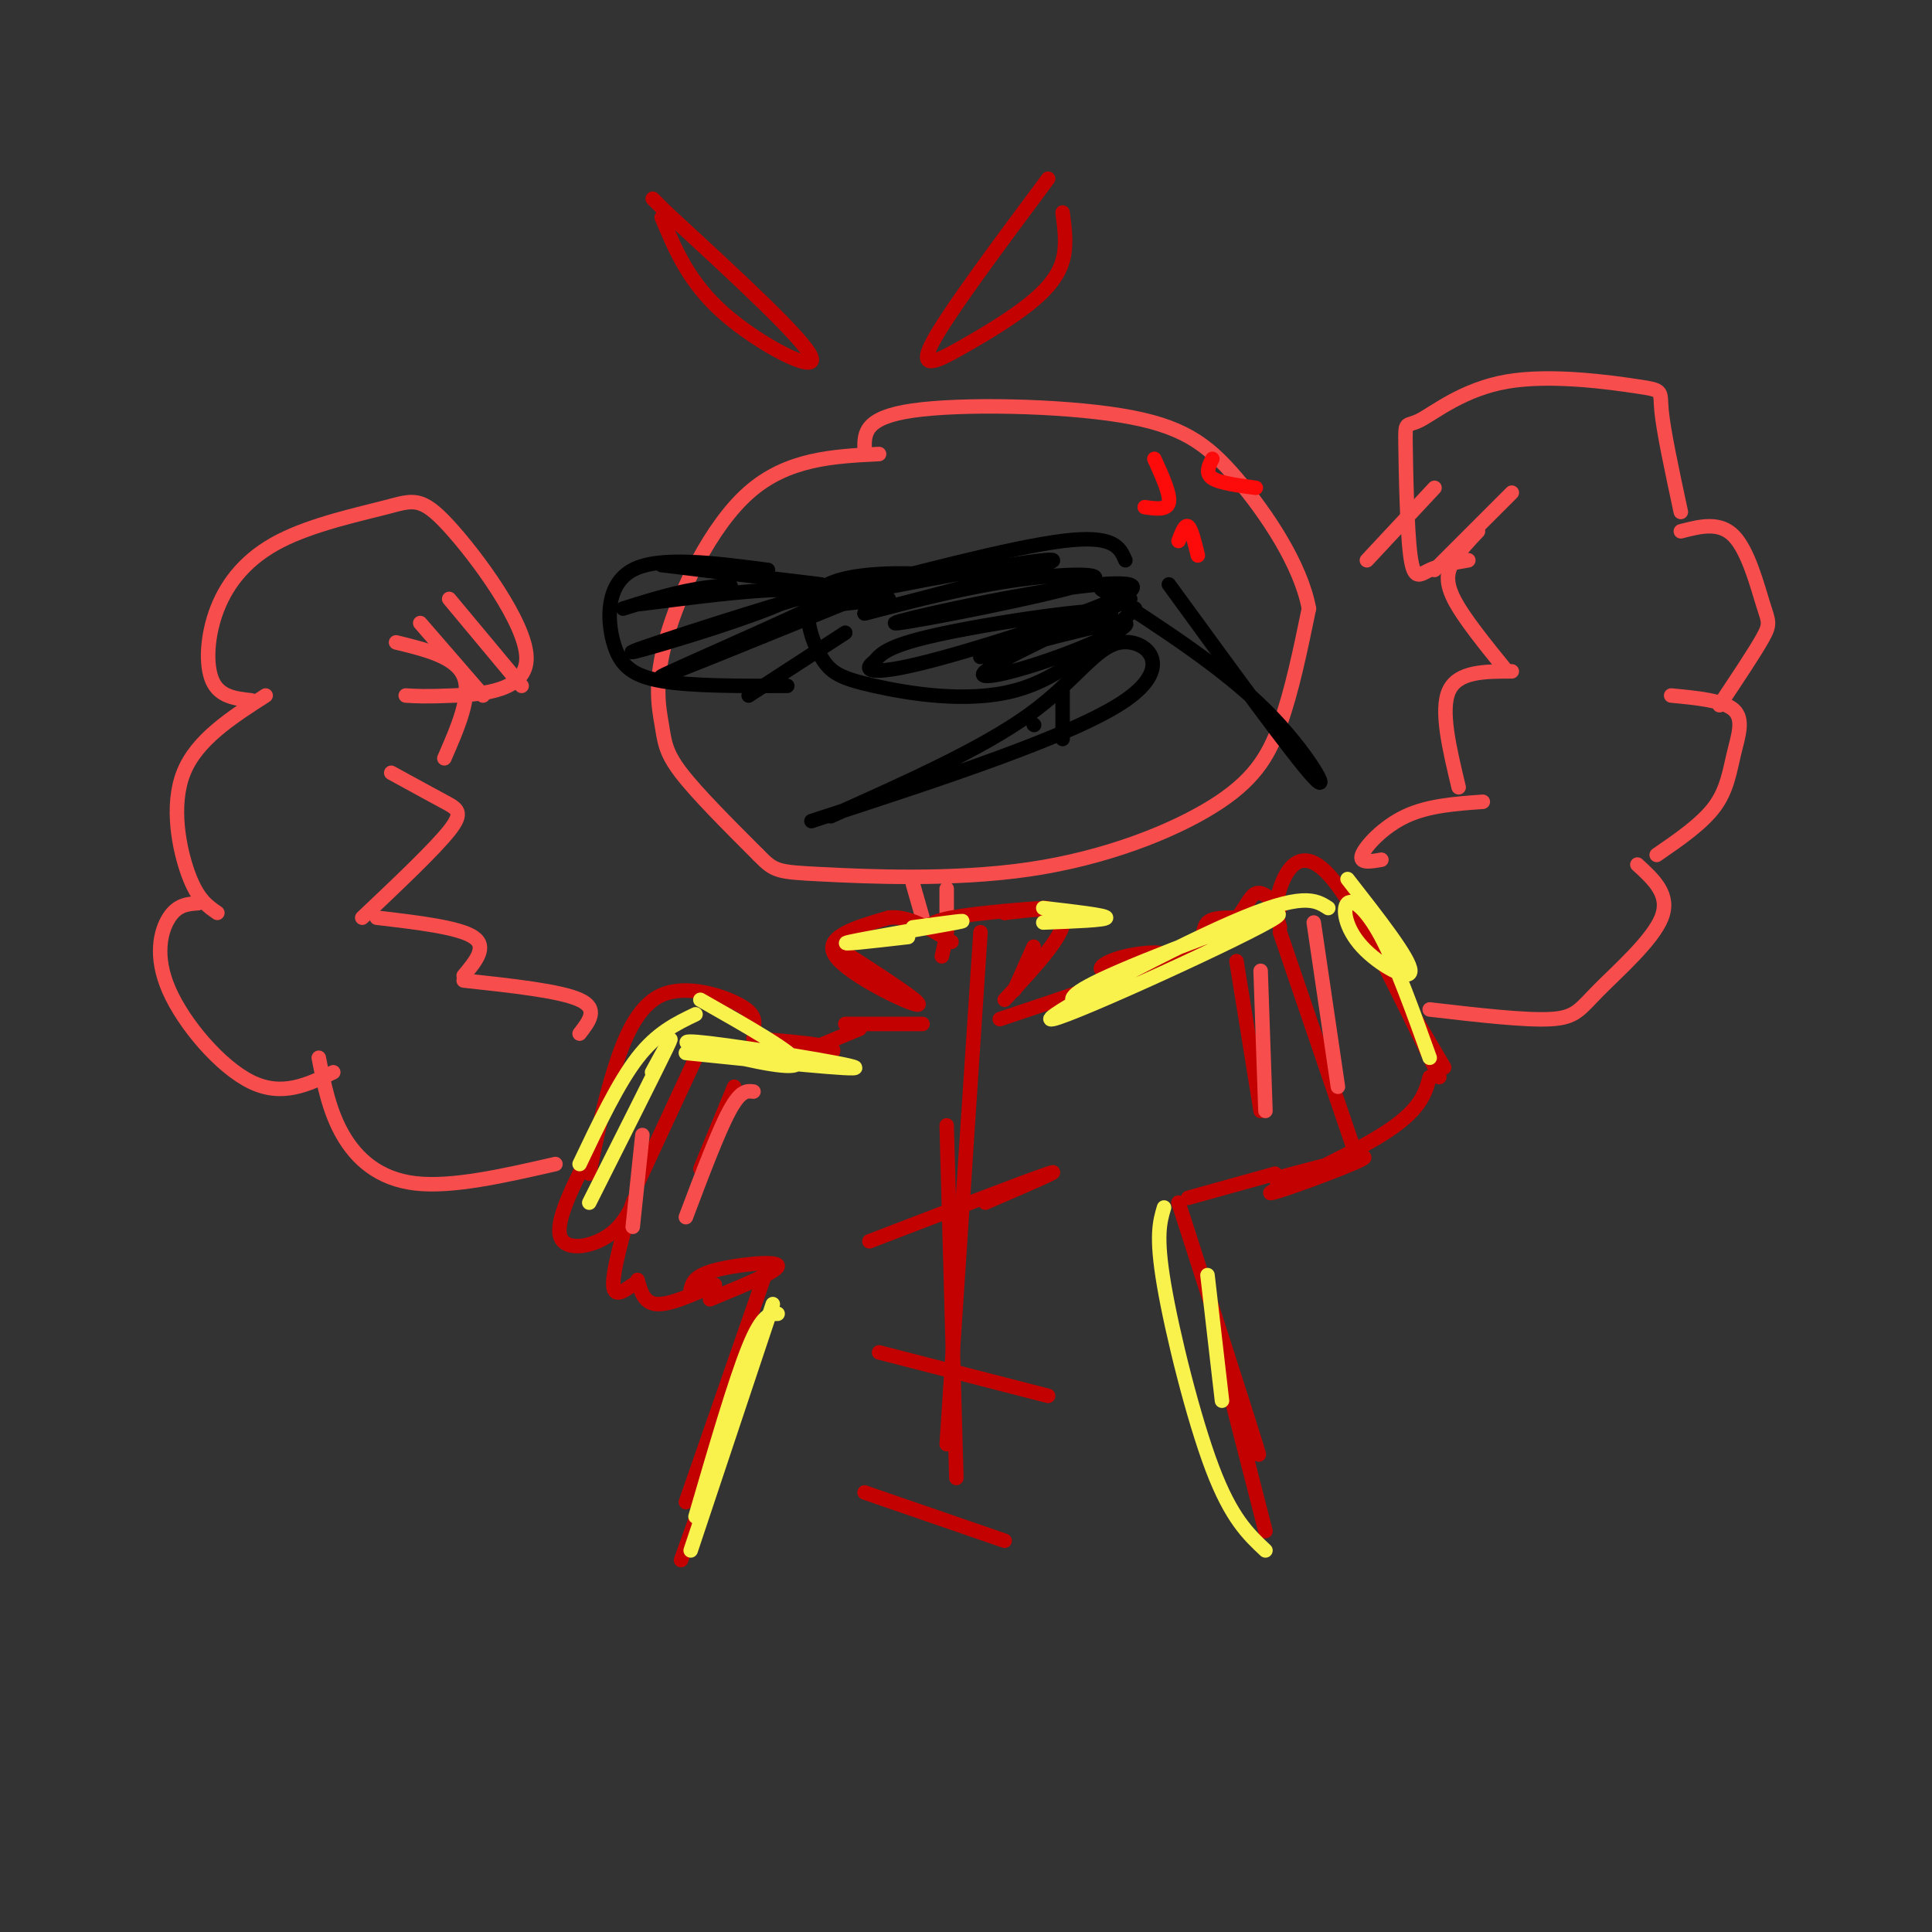 <svg viewBox='0 0 400 400' version='1.1' xmlns='http://www.w3.org/2000/svg' xmlns:xlink='http://www.w3.org/1999/xlink'><rect x="0" y="0" width="400" height="400" fill="#333333" stroke="none"/><g fill='none' stroke='rgb(248,77,77)' stroke-width='3' stroke-linecap='round' stroke-linejoin='round'><path d='M182,94c-9.523,0.477 -19.046,0.954 -27,8c-7.954,7.046 -14.338,20.662 -17,30c-2.662,9.338 -1.601,14.399 -1,18c0.601,3.601 0.743,5.743 4,10c3.257,4.257 9.628,10.628 16,17'/><path d='M157,177c3.373,3.438 3.804,3.532 13,4c9.196,0.468 27.156,1.311 43,-1c15.844,-2.311 29.574,-7.776 38,-13c8.426,-5.224 11.550,-10.207 14,-17c2.450,-6.793 4.225,-15.397 6,-24'/><path d='M271,126c-1.668,-9.081 -8.839,-19.785 -15,-27c-6.161,-7.215 -11.313,-10.943 -24,-13c-12.687,-2.057 -32.911,-2.445 -43,-1c-10.089,1.445 -10.045,4.722 -10,8'/></g>
<g fill='none' stroke='rgb(195,1,1)' stroke-width='3' stroke-linecap='round' stroke-linejoin='round'><path d='M137,45c2.822,6.778 5.644,13.556 13,20c7.356,6.444 19.244,12.556 18,9c-1.244,-3.556 -15.622,-16.778 -30,-30'/><path d='M138,44c-5.000,-5.000 -2.500,-2.500 0,0'/><path d='M217,37c-10.455,14.040 -20.909,28.080 -24,34c-3.091,5.920 1.182,3.721 6,1c4.818,-2.721 10.182,-5.963 14,-9c3.818,-3.037 6.091,-5.868 7,-9c0.909,-3.132 0.455,-6.566 0,-10'/></g>
<g fill='none' stroke='rgb(0,0,0)' stroke-width='3' stroke-linecap='round' stroke-linejoin='round'><path d='M242,121c13.022,17.889 26.044,35.778 30,40c3.956,4.222 -1.156,-5.222 -10,-14c-8.844,-8.778 -21.422,-16.889 -34,-25'/><path d='M233,116c-1.167,-2.667 -2.333,-5.333 -13,-4c-10.667,1.333 -30.833,6.667 -51,12'/><path d='M195,119c-4.958,-0.241 -9.916,-0.483 -15,0c-5.084,0.483 -10.293,1.690 -12,5c-1.707,3.310 0.089,8.722 2,12c1.911,3.278 3.938,4.421 11,6c7.062,1.579 19.161,3.594 29,1c9.839,-2.594 17.420,-9.797 25,-17'/><path d='M234,124c-13.710,6.389 -27.420,12.778 -30,15c-2.580,2.222 5.970,0.277 15,-3c9.030,-3.277 18.541,-7.886 12,-7c-6.541,0.886 -29.135,7.269 -28,7c1.135,-0.269 25.998,-7.188 27,-9c1.002,-1.812 -21.857,1.482 -34,4c-12.143,2.518 -13.572,4.259 -15,6'/><path d='M181,137c-2.479,1.743 -1.175,3.101 11,0c12.175,-3.101 35.222,-10.661 41,-14c5.778,-3.339 -5.711,-2.458 -20,0c-14.289,2.458 -31.376,6.494 -27,6c4.376,-0.494 30.217,-5.518 38,-8c7.783,-2.482 -2.490,-2.424 -13,-1c-10.510,1.424 -21.255,4.212 -32,7'/><path d='M179,127c6.750,-1.881 39.625,-10.083 39,-11c-0.625,-0.917 -34.750,5.452 -46,8c-11.250,2.548 0.375,1.274 12,0'/><path d='M170,121c0.000,0.000 -33.000,-4.000 -33,-4'/><path d='M159,118c-11.238,-1.464 -22.476,-2.929 -28,0c-5.524,2.929 -5.333,10.250 -4,15c1.333,4.750 3.810,6.929 10,8c6.190,1.071 16.095,1.036 26,1'/><path d='M155,144c0.000,0.000 20.000,-13.000 20,-13'/><path d='M177,124c-20.933,8.533 -41.867,17.067 -40,16c1.867,-1.067 26.533,-11.733 35,-16c8.467,-4.267 0.733,-2.133 -7,0'/><path d='M165,124c-11.439,3.264 -36.538,11.425 -34,11c2.538,-0.425 32.713,-9.437 34,-12c1.287,-2.563 -26.315,1.323 -32,2c-5.685,0.677 10.546,-1.856 16,-3c5.454,-1.144 0.130,-0.898 -5,0c-5.130,0.898 -10.065,2.449 -15,4'/><path d='M172,169c15.595,-6.970 31.190,-13.940 41,-21c9.810,-7.060 13.833,-14.208 19,-15c5.167,-0.792 11.476,4.774 1,12c-10.476,7.226 -37.738,16.113 -65,25'/><path d='M214,150c0.000,0.000 0.100,0.100 0.1,0.1'/><path d='M220,143c0.000,0.000 0.000,10.000 0,10'/></g>
<g fill='none' stroke='rgb(248,77,77)' stroke-width='3' stroke-linecap='round' stroke-linejoin='round'><path d='M189,183c0.000,0.000 2.000,7.000 2,7'/><path d='M196,184c0.000,0.000 0.000,6.000 0,6'/></g>
<g fill='none' stroke='rgb(195,1,1)' stroke-width='3' stroke-linecap='round' stroke-linejoin='round'><path d='M173,196c9.311,6.000 18.622,12.000 17,12c-1.622,0.000 -14.178,-6.000 -17,-10c-2.822,-4.000 4.089,-6.000 11,-8'/><path d='M184,190c4.000,-0.500 8.500,2.250 13,5'/><path d='M195,198c0.719,-3.115 1.439,-6.230 1,-7c-0.439,-0.770 -2.035,0.804 -3,1c-0.965,0.196 -1.298,-0.986 4,-2c5.298,-1.014 16.228,-1.861 19,-2c2.772,-0.139 -2.614,0.431 -8,1'/><path d='M208,189c1.956,-0.378 10.844,-1.822 12,1c1.156,2.822 -5.422,9.911 -12,17'/><path d='M214,196c0.000,0.000 -4.000,9.000 -4,9'/><path d='M207,211c14.518,-4.851 29.036,-9.702 33,-12c3.964,-2.298 -2.625,-2.042 -7,-1c-4.375,1.042 -6.536,2.869 -4,3c2.536,0.131 9.768,-1.435 17,-3'/><path d='M241,201c0.000,0.000 7.000,-5.000 7,-5'/><path d='M248,196c1.267,-1.844 0.933,-3.956 2,-5c1.067,-1.044 3.533,-1.022 6,-1'/><path d='M256,190c1.600,-1.400 2.600,-4.400 4,-5c1.400,-0.600 3.200,1.200 5,3'/><path d='M265,192c-0.600,-2.111 -1.200,-4.222 0,-8c1.200,-3.778 4.200,-9.222 10,-3c5.800,6.222 14.400,24.111 23,42'/><path d='M289,204c0.000,0.000 10.000,17.000 10,17'/><path d='M296,223c-0.952,3.482 -1.905,6.964 -10,12c-8.095,5.036 -23.333,11.625 -23,12c0.333,0.375 16.238,-5.464 19,-7c2.762,-1.536 -7.619,1.232 -18,4'/><path d='M265,193c0.000,0.000 15.000,44.000 15,44'/><path d='M256,199c0.000,0.000 5.000,31.000 5,31'/><path d='M264,243c0.000,0.000 -18.000,5.000 -18,5'/><path d='M244,249c0.000,0.000 0.100,0.100 0.1,0.1'/><path d='M244,249c7.000,21.750 14.000,43.500 16,50c2.000,6.500 -1.000,-2.250 -4,-11'/><path d='M252,278c0.000,0.000 10.000,39.000 10,39'/><path d='M191,212c0.000,0.000 -16.000,0.000 -16,0'/><path d='M178,213c0.000,0.000 -12.000,5.000 -12,5'/><path d='M167,220c3.417,-1.083 6.833,-2.167 5,-3c-1.833,-0.833 -8.917,-1.417 -16,-2'/><path d='M156,213c0.274,-1.536 0.548,-3.071 -3,-5c-3.548,-1.929 -10.917,-4.250 -16,-2c-5.083,2.250 -7.881,9.071 -10,16c-2.119,6.929 -3.560,13.964 -5,21'/><path d='M123,237c-4.045,7.836 -8.089,15.671 -7,19c1.089,3.329 7.313,2.150 11,-1c3.687,-3.150 4.839,-8.271 4,-6c-0.839,2.271 -3.668,11.935 -4,16c-0.332,4.065 1.834,2.533 4,1'/><path d='M132,265c0.667,2.417 1.333,4.833 4,5c2.667,0.167 7.333,-1.917 12,-4'/><path d='M145,217c0.000,0.000 -13.000,28.000 -13,28'/><path d='M152,225c0.000,0.000 -7.000,17.000 -7,17'/><path d='M143,267c0.356,-1.422 0.711,-2.844 5,-4c4.289,-1.156 12.511,-2.044 13,-1c0.489,1.044 -6.756,4.022 -14,7'/><path d='M158,265c0.000,0.000 -16.000,46.000 -16,46'/><path d='M155,284c0.000,0.000 -14.000,39.000 -14,39'/><path d='M203,193c0.000,0.000 -7.000,106.000 -7,106'/><path d='M196,233c0.000,0.000 2.000,73.000 2,73'/><path d='M180,257c16.500,-6.333 33.000,-12.667 37,-14c4.000,-1.333 -4.500,2.333 -13,6'/><path d='M182,280c0.000,0.000 35.000,9.000 35,9'/><path d='M179,309c0.000,0.000 29.000,10.000 29,10'/></g>
<g fill='none' stroke='rgb(248,77,77)' stroke-width='3' stroke-linecap='round' stroke-linejoin='round'><path d='M120,214c2.000,-2.583 4.000,-5.167 0,-7c-4.000,-1.833 -14.000,-2.917 -24,-4'/><path d='M96,202c2.500,-3.000 5.000,-6.000 2,-8c-3.000,-2.000 -11.500,-3.000 -20,-4'/><path d='M75,190c7.467,-7.067 14.933,-14.133 18,-18c3.067,-3.867 1.733,-4.533 -1,-6c-2.733,-1.467 -6.867,-3.733 -11,-6'/><path d='M92,157c2.833,-6.500 5.667,-13.000 4,-17c-1.667,-4.000 -7.833,-5.500 -14,-7'/><path d='M115,241c-10.689,2.444 -21.378,4.889 -29,4c-7.622,-0.889 -12.178,-5.111 -15,-10c-2.822,-4.889 -3.911,-10.444 -5,-16'/><path d='M69,222c-5.298,2.565 -10.595,5.131 -17,2c-6.405,-3.131 -13.917,-11.958 -17,-19c-3.083,-7.042 -1.738,-12.298 0,-15c1.738,-2.702 3.869,-2.851 6,-3'/><path d='M45,189c-2.044,-1.400 -4.089,-2.800 -6,-8c-1.911,-5.200 -3.689,-14.200 -1,-21c2.689,-6.800 9.844,-11.400 17,-16'/><path d='M52,145c-3.262,-0.366 -6.524,-0.731 -8,-4c-1.476,-3.269 -1.167,-9.441 1,-15c2.167,-5.559 6.192,-10.505 13,-14c6.808,-3.495 16.399,-5.539 22,-7c5.601,-1.461 7.213,-2.340 13,4c5.787,6.340 15.750,19.899 16,27c0.250,7.101 -9.214,7.743 -15,8c-5.786,0.257 -7.893,0.128 -10,0'/><path d='M87,129c0.000,0.000 13.000,15.000 13,15'/><path d='M93,124c0.000,0.000 15.000,18.000 15,18'/><path d='M286,178c-2.333,0.400 -4.667,0.800 -4,-1c0.667,-1.800 4.333,-5.800 9,-8c4.667,-2.200 10.333,-2.600 16,-3'/><path d='M302,163c-1.917,-8.000 -3.833,-16.000 -2,-20c1.833,-4.000 7.417,-4.000 13,-4'/><path d='M312,139c-4.533,-5.578 -9.067,-11.156 -11,-15c-1.933,-3.844 -1.267,-5.956 0,-8c1.267,-2.044 3.133,-4.022 5,-6'/><path d='M296,209c9.851,1.143 19.702,2.286 25,2c5.298,-0.286 6.042,-2.000 10,-6c3.958,-4.000 11.131,-10.286 13,-15c1.869,-4.714 -1.565,-7.857 -5,-11'/><path d='M343,177c4.696,-3.232 9.393,-6.464 12,-10c2.607,-3.536 3.125,-7.375 4,-11c0.875,-3.625 2.107,-7.036 0,-9c-2.107,-1.964 -7.554,-2.482 -13,-3'/><path d='M356,146c3.690,-5.536 7.381,-11.071 9,-14c1.619,-2.929 1.167,-3.250 0,-7c-1.167,-3.750 -3.048,-10.929 -6,-14c-2.952,-3.071 -6.976,-2.036 -11,-1'/><path d='M304,116c-2.959,0.510 -5.918,1.020 -8,2c-2.082,0.980 -3.288,2.431 -4,-3c-0.712,-5.431 -0.929,-17.743 -1,-23c-0.071,-5.257 0.006,-3.458 3,-5c2.994,-1.542 8.906,-6.424 18,-8c9.094,-1.576 21.372,0.152 27,1c5.628,0.848 4.608,0.814 5,5c0.392,4.186 2.196,12.593 4,21'/><path d='M297,101c0.000,0.000 -14.000,15.000 -14,15'/><path d='M313,102c0.000,0.000 -16.000,16.000 -16,16'/></g>
<g fill='none' stroke='rgb(253,10,10)' stroke-width='3' stroke-linecap='round' stroke-linejoin='round'><path d='M239,95c1.667,3.667 3.333,7.333 3,9c-0.333,1.667 -2.667,1.333 -5,1'/><path d='M251,95c-0.750,1.500 -1.500,3.000 0,4c1.500,1.000 5.250,1.500 9,2'/><path d='M244,112c0.667,-1.750 1.333,-3.500 2,-3c0.667,0.500 1.333,3.250 2,6'/></g>
<g fill='none' stroke='rgb(249,242,77)' stroke-width='3' stroke-linecap='round' stroke-linejoin='round'><path d='M188,194c-7.711,0.889 -15.422,1.778 -12,1c3.422,-0.778 17.978,-3.222 22,-4c4.022,-0.778 -2.489,0.111 -9,1'/><path d='M216,188c6.500,0.750 13.000,1.500 13,2c0.000,0.500 -6.500,0.750 -13,1'/><path d='M144,210c-4.000,1.917 -8.000,3.833 -12,9c-4.000,5.167 -8.000,13.583 -12,22'/><path d='M135,222c2.583,-4.750 5.167,-9.500 3,-5c-2.167,4.500 -9.083,18.250 -16,32'/><path d='M145,207c9.909,5.616 19.818,11.231 20,13c0.182,1.769 -9.364,-0.309 -16,-2c-6.636,-1.691 -10.364,-2.994 -2,-2c8.364,0.994 28.818,4.284 30,5c1.182,0.716 -16.909,-1.142 -35,-3'/><path d='M275,188c-2.628,-1.710 -5.257,-3.419 -20,3c-14.743,6.419 -41.601,20.968 -37,20c4.601,-0.968 40.662,-17.453 46,-21c5.338,-3.547 -20.046,5.844 -32,11c-11.954,5.156 -10.477,6.078 -9,7'/><path d='M279,182c6.496,8.308 12.992,16.616 13,19c0.008,2.384 -6.472,-1.155 -10,-5c-3.528,-3.845 -4.104,-7.997 -3,-9c1.104,-1.003 3.887,1.142 7,7c3.113,5.858 6.557,15.429 10,25'/></g>
<g fill='none' stroke='rgb(248,77,77)' stroke-width='3' stroke-linecap='round' stroke-linejoin='round'><path d='M261,201c0.000,0.000 1.000,29.000 1,29'/><path d='M272,191c0.000,0.000 5.000,34.000 5,34'/><path d='M156,226c-1.333,-0.167 -2.667,-0.333 -5,4c-2.333,4.333 -5.667,13.167 -9,22'/><path d='M133,235c0.000,0.000 -2.000,19.000 -2,19'/></g>
<g fill='none' stroke='rgb(249,242,77)' stroke-width='3' stroke-linecap='round' stroke-linejoin='round'><path d='M241,250c-0.867,2.911 -1.733,5.822 0,16c1.733,10.178 6.067,27.622 10,38c3.933,10.378 7.467,13.689 11,17'/><path d='M250,264c0.000,0.000 3.000,26.000 3,26'/><path d='M160,270c0.000,0.000 -17.000,51.000 -17,51'/><path d='M161,272c-1.583,0.000 -3.167,0.000 -6,7c-2.833,7.000 -6.917,21.000 -11,35'/></g>
</svg>